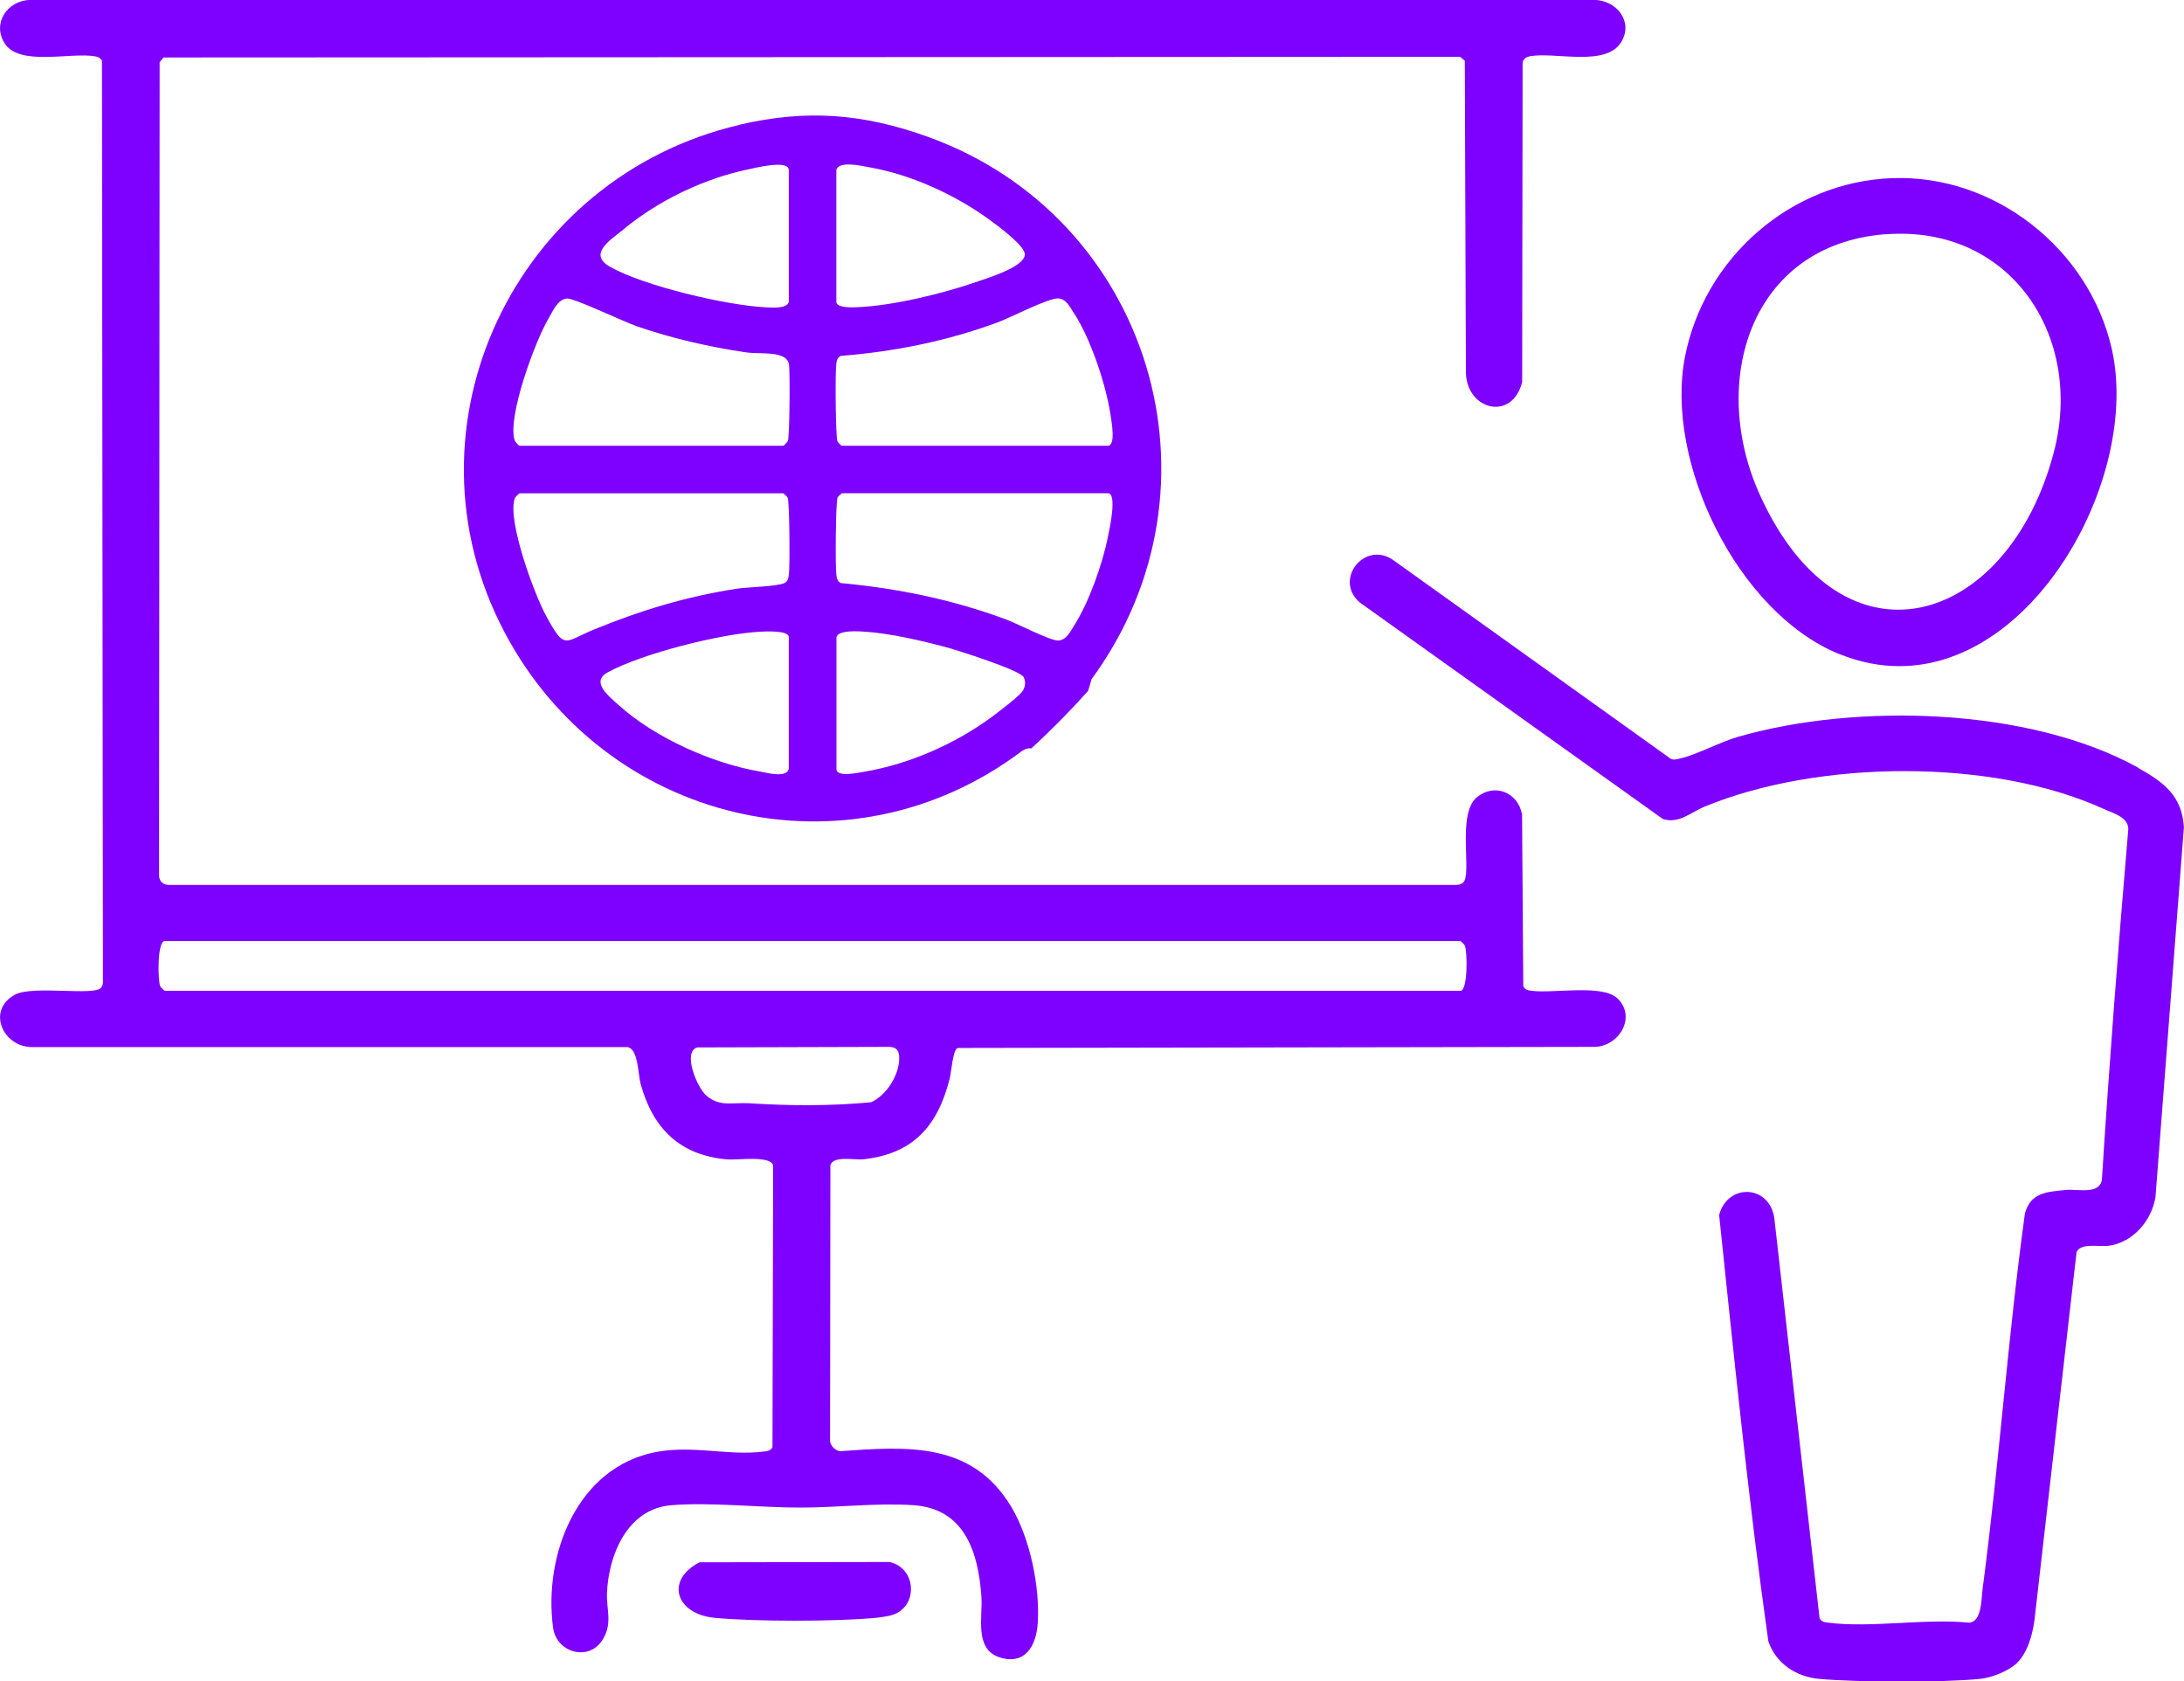 <?xml version="1.0" encoding="UTF-8"?>
<svg id="Layer_1" data-name="Layer 1" xmlns="http://www.w3.org/2000/svg" viewBox="0 0 198.36 152.69">
  <defs>
    <style>
      .cls-1 {
        fill: #7e00ff;
      }
    </style>
  </defs>
  <path class="cls-1" d="M146.84,90.62c-1.38-1.24-5.78-.39-7.71-.64-.33-.04-.6-.07-.78-.4l-.11-15.6c-.35-2.01-2.49-2.9-4.1-1.58-1.87,1.53-.39,7.08-1.27,7.77-.18.14-.38.18-.6.19H15.53c-.74.06-1.14-.33-1.08-1.08l.05-73.63.35-.43,117.76-.06.43.35.1,28.38c.13,3.42,4.25,4.35,5.11.79l.04-29.04c.11-.32.33-.46.65-.53,2.28-.43,6.94,1.01,8.32-1.31,1.1-1.86-.43-3.74-2.42-3.81H2.76C.69.04-.74,2.08.42,3.93c1.34,2.13,6.06.78,8.24,1.19.26.05.46.15.6.39l.09,83.77c-.02.16-.07.29-.17.42-.61.77-6.21-.24-7.82.63-2.61,1.41-1.1,4.79,1.6,4.76h54.04c.98.19.94,2.44,1.18,3.33,1.11,4.04,3.54,6.49,7.86,6.87.92.08,3.91-.38,4.18.53l-.06,25.6c-.18.33-.44.36-.78.4-3.17.41-6.4-.59-9.78.04-7.18,1.36-10.25,9.33-9.37,15.94.3,2.29,3.22,3.1,4.47,1.16.97-1.5.37-2.74.43-4.29.14-3.49,1.87-7.63,5.79-7.97,3.55-.31,8.08.22,11.81.21,3.36,0,6.83-.44,10.22-.22,4.66.31,5.91,4.25,6.19,8.35.12,1.8-.66,4.71,1.62,5.46,2.33.77,3.36-1.03,3.49-3.08.22-3.3-.7-7.74-2.4-10.58-3.57-5.92-9.4-5.49-15.58-5.05-.42-.08-.8-.46-.88-.88l.03-25.1c.26-.88,2.22-.45,3-.53,4.56-.51,6.74-3.04,7.83-7.3.17-.66.27-2.59.72-2.81l57.87-.1c2.28-.07,3.84-2.8,2-4.46ZM79.12,100.1c-3.73.35-7.4.33-11.11.09-1.45-.09-2.61.36-3.84-.68-.88-.75-2.2-3.99-.84-4.39l17.46-.05c.71.03.89.42.88,1.08-.02,1.52-1.17,3.33-2.56,3.95ZM132.65,89.98H14.95s-.35-.3-.39-.4c-.24-.51-.28-4.12.39-4.12h117.7s.35.3.39.4c.24.51.28,4.12-.39,4.12Z"/>
  <path class="cls-1" d="M67.16,11.34c-20.3,4.73-31.2,27.31-21.36,46.03,9.1,17.32,31.17,22.8,47.06,10.8.27-.17.54-.24.81-.21,1.81-1.65,3.53-3.4,5.16-5.22l.31-1.06c12.81-17.47,5.36-41.98-14.88-49.26-5.9-2.12-11.02-2.51-17.11-1.09ZM56.61,20.84c3.16-2.61,7.24-4.59,11.26-5.44.62-.13,3.77-.94,3.77.04v11.98c-.18.64-1.53.51-2.06.49-3.53-.16-11.13-1.94-14.19-3.69-2.04-1.17.11-2.46,1.22-3.37ZM71.64,69.84c-.23.83-1.97.34-2.59.23-4.31-.72-9.59-3.08-12.84-6.02-.87-.79-2.61-2.12-1.02-2.99,3.12-1.71,10.24-3.5,13.8-3.69.45-.02,2.65-.16,2.65.49v11.98ZM71.65,52.17c-.04.31-.08.62-.4.78-.67.32-3.38.36-4.39.52-4.6.73-8.55,1.92-12.84,3.67-2.81,1.14-2.68,1.98-4.42-1.21-1.09-2.01-3.49-8.53-2.87-10.6.07-.24.28-.37.45-.53h23.97s.35.3.39.4c.17.37.21,6.24.11,6.98ZM71.54,40.08c-.04.09-.36.4-.39.4h-23.97c-.11-.03-.41-.38-.45-.53-.64-2.15,1.87-8.96,3.07-10.99.39-.67.86-1.8,1.7-1.85.67-.04,5.17,2.12,6.34,2.52,3.18,1.1,6.66,1.9,10,2.38,1.17.17,3.65-.2,3.82,1.1.1.74.06,6.61-.11,6.98ZM92.78,62.88c-.41.5-2.19,1.85-2.8,2.3-3.25,2.38-7.43,4.22-11.42,4.89-.48.08-2.59.57-2.59-.23v-11.98c.19-.68,2.06-.53,2.65-.49,2.23.15,5.08.81,7.26,1.39,1.04.28,6.76,2.09,7.09,2.73.24.47.14.99-.18,1.39ZM100.63,48.73c-.49,2.48-1.73,5.98-3.09,8.11-.36.56-.69,1.29-1.43,1.33-.68.04-3.78-1.57-4.77-1.93-4.86-1.8-9.82-2.81-14.98-3.29-.33-.18-.36-.44-.4-.78-.1-.74-.06-6.61.11-6.98.07-.15.27-.27.39-.4h24.17c.86,0,.14,3.28,0,3.94ZM97.54,28.43c1.55,2.39,2.95,6.6,3.35,9.42.07.49.46,2.63-.27,2.63h-24.17c-.07-.02-.35-.31-.39-.4-.17-.37-.21-6.24-.11-6.98.04-.34.07-.59.4-.78,4.87-.38,9.68-1.35,14.25-3.04,1.14-.42,4.65-2.23,5.5-2.18.75.04,1.07.77,1.43,1.34ZM93.08,23.09c0,1.13-3.24,2.11-4.24,2.46-3.12,1.09-7.72,2.22-11.01,2.35-.39.02-1.87.08-1.87-.49v-11.98c.24-.86,2.31-.36,2.99-.24,3.81.66,7.83,2.51,10.94,4.78.7.51,3.19,2.34,3.19,3.12Z"/>
  <path class="cls-1" d="M194.19,69.71c-9.92-5.48-25.56-5.88-36.29-2.81-1.65.47-3.89,1.68-5.3,1.98-.28.06-.55.16-.84.04l-25.31-18.12c-2.58-1.66-5.33,1.88-2.94,3.92l27.51,19.65c1.45.48,2.56-.61,3.8-1.12,10.27-4.23,26.04-4.43,36.22.2.98.45,2.45.79,2.24,2.1-.9,10.53-1.71,21.07-2.38,31.62-.25,1.34-2.23.79-3.24.89-1.73.18-3.23.21-3.75,2.15-1.56,11.32-2.34,22.75-3.84,34.07-.13.98-.07,3.02-1.24,3.08-3.99-.4-8.92.5-12.79,0-.34-.04-.59-.07-.78-.4l-4.11-36.35c-.45-3.03-4.24-3.18-5.01-.27,1.35,12.9,2.66,25.89,4.47,38.72.7,2.03,2.55,3.23,4.65,3.41,3.61.31,10.97.34,14.55,0,1.05-.1,2.62-.71,3.37-1.44.99-.95,1.45-2.67,1.61-3.99l3.81-33.32c.36-.89,2.1-.47,2.94-.59,2.2-.31,3.88-2.28,4.23-4.42l2.58-33.56c-.15-2.88-1.86-4.14-4.17-5.42Z"/>
  <path class="cls-1" d="M167,59.37c15.13,6.21,27.79-14.7,24.79-27.73-2.07-9.03-10.63-15.83-19.98-15.46-9.21.36-17.01,7.25-18.77,16.21-1.87,9.56,4.78,23.22,13.96,26.99ZM171.22,21.28c11.35-.9,18.1,9.25,15.31,19.82-4.15,15.73-19.16,20.49-26.7,3.82-4.63-10.23-.91-22.67,11.39-23.65Z"/>
  <path class="cls-1" d="M80.76,141.85l-17.23.03c-3.16,1.64-2.13,4.7,1.36,5.04,3.66.35,11.02.35,14.69,0,.39-.04,1.15-.15,1.5-.27,2.35-.78,2.16-4.28-.31-4.8Z"/>
</svg>